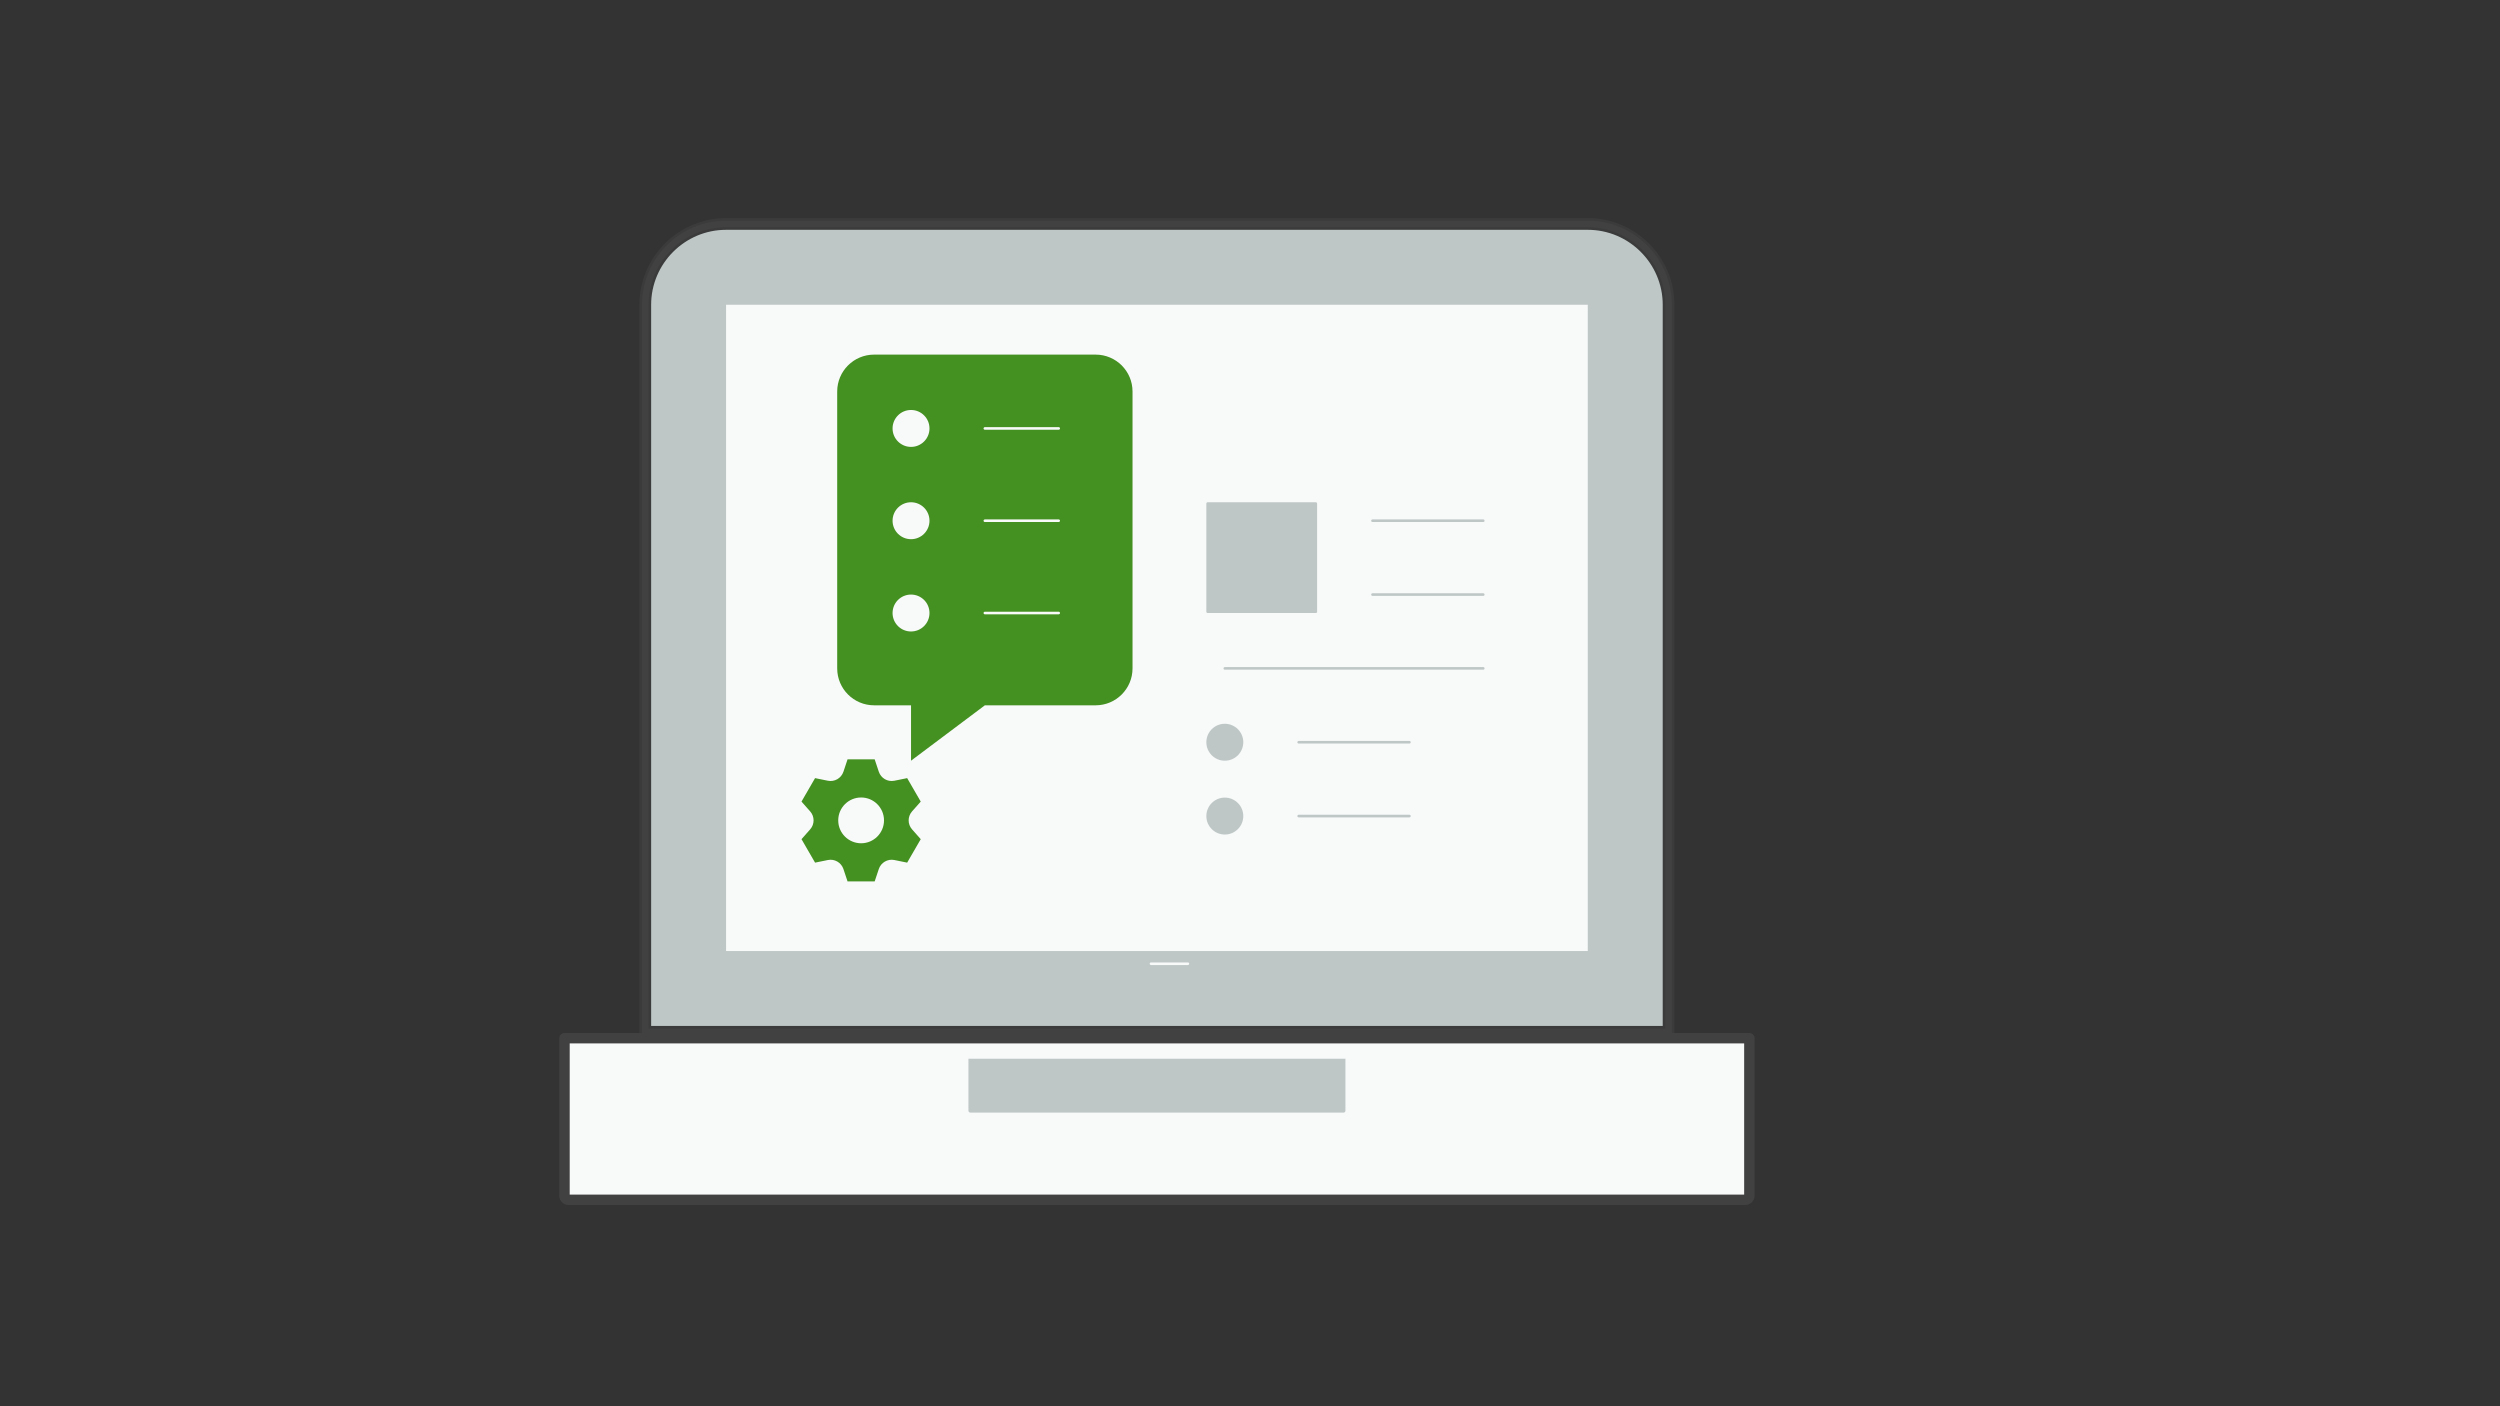 <?xml version="1.0" encoding="utf-8"?>
<!-- Generator: Adobe Illustrator 24.1.2, SVG Export Plug-In . SVG Version: 6.00 Build 0)  -->
<svg version="1.1" id="Layer_1" xmlns="http://www.w3.org/2000/svg" xmlns:xlink="http://www.w3.org/1999/xlink" x="0px" y="0px"
	 viewBox="0 0 1920 1080" style="enable-background:new 0 0 1920 1080;" xml:space="preserve">
<rect x="0" y="0" width="1920" height="1080" fill="#333333" stroke="none"/>
<style type="text/css">
	.st0{fill:#F8F9F9;}
	.st1{fill:#BEC6C6;}
	.st2{fill:#BEC6C6;stroke:#3B3B3B;stroke-width:9;stroke-miterlimit:10;}
	.st3{fill:none;stroke:#414141;stroke-width:8;stroke-linecap:round;stroke-linejoin:round;stroke-miterlimit:10;}
	.st4{fill:none;stroke:#414141;stroke-width:5;stroke-linecap:round;stroke-linejoin:round;stroke-miterlimit:10;}
	.st5{fill:none;stroke:#F8F9F9;stroke-width:2;stroke-linecap:round;stroke-linejoin:round;stroke-miterlimit:10;}
	.st6{fill:#449121;}
	.st7{fill:none;stroke:#BEC6C6;stroke-width:2;stroke-linecap:round;stroke-linejoin:round;stroke-miterlimit:10;}
</style>
<path class="st0" d="M1340.51,919.8H436.53c-1.66,0-3-1.34-3-3V795.71h909.98V916.8C1343.51,918.46,1342.17,919.8,1340.51,919.8z"/>
<path class="st1" d="M1031.84,854.48H745.21c-0.8,0-1.45-0.65-1.45-1.45v-39.91h289.54v39.91
	C1033.29,853.83,1032.64,854.48,1031.84,854.48z"/>
<path class="st2" d="M1281.47,234.04v558.4H495.58v-558.4c0-34.12,27.92-62.04,62.04-62.04h661.8
	C1253.55,172,1281.47,199.92,1281.47,234.04z"/>
<rect x="557.62" y="234.04" class="st0" width="661.8" height="496.35"/>
<path class="st3" d="M1340.51,921.43H436.53c-1.66,0-3-1.34-3-3V797.35h909.98v121.09C1343.51,920.09,1342.17,921.43,1340.51,921.43
	z"/>
<path class="st4" d="M1281.47,234.04v558.4H495.58v-558.4c0-34.12,27.92-62.04,62.04-62.04h661.8
	C1253.55,172,1281.47,199.92,1281.47,234.04z"/>
<line class="st5" x1="883.96" y1="740.15" x2="912.31" y2="740.15"/>
<path class="st6" d="M869.78,300.69v212.64c0,15.66-12.69,28.35-28.35,28.35h-85.06l-56.7,42.53v-42.53h-28.35
	c-15.66,0-28.35-12.69-28.35-28.35V300.69c0-15.66,12.69-28.35,28.35-28.35h170.11C857.09,272.34,869.78,285.03,869.78,300.69z"/>
<line class="st7" x1="940.66" y1="513.33" x2="1139.13" y2="513.33"/>
<line class="st7" x1="997.37" y1="570.04" x2="1082.43" y2="570.04"/>
<line class="st7" x1="1054.07" y1="399.92" x2="1139.13" y2="399.92"/>
<line class="st7" x1="1054.07" y1="456.63" x2="1139.13" y2="456.63"/>
<path class="st1" d="M1010.54,470.8h-83.06c-0.55,0-1-0.45-1-1v-83.06c0-0.55,0.45-1,1-1h83.06c0.55,0,1,0.45,1,1v83.06
	C1011.54,470.36,1011.1,470.8,1010.54,470.8z"/>
<circle class="st1" cx="940.66" cy="570.04" r="14.18"/>
<line class="st7" x1="997.37" y1="626.74" x2="1082.43" y2="626.74"/>
<circle class="st1" cx="940.66" cy="626.74" r="14.18"/>
<line class="st5" x1="756.37" y1="399.92" x2="813.08" y2="399.92"/>
<circle class="st0" cx="699.67" cy="399.92" r="14.18"/>
<line class="st5" x1="756.37" y1="329.04" x2="813.08" y2="329.04"/>
<circle class="st0" cx="699.67" cy="329.04" r="14.18"/>
<line class="st5" x1="756.37" y1="470.8" x2="813.08" y2="470.8"/>
<circle class="st0" cx="699.67" cy="470.8" r="14.18"/>
<g>
	<path class="st6" d="M700.46,636.95l6.66,7.53l-10.42,18.02l-9.81-2c-5.16-1.06-10.3,1.91-11.97,6.91l-3.17,9.52h-20.83l-3.17-9.52
		c-1.67-5-6.8-7.97-11.97-6.91l-9.81,2l-10.42-18.02l6.66-7.53c3.49-3.94,3.49-9.86,0-13.8l-6.66-7.53l10.42-18.02l9.81,2
		c5.16,1.06,10.3-1.91,11.97-6.91l3.17-9.52h20.83l3.17,9.52c1.67,5,6.8,7.97,11.97,6.91l9.81-2l10.42,18.02l-6.66,7.53
		C696.97,627.08,696.97,633.01,700.46,636.95z"/>
</g>
<circle class="st0" cx="661.34" cy="630.05" r="17.58"/>
</svg>
